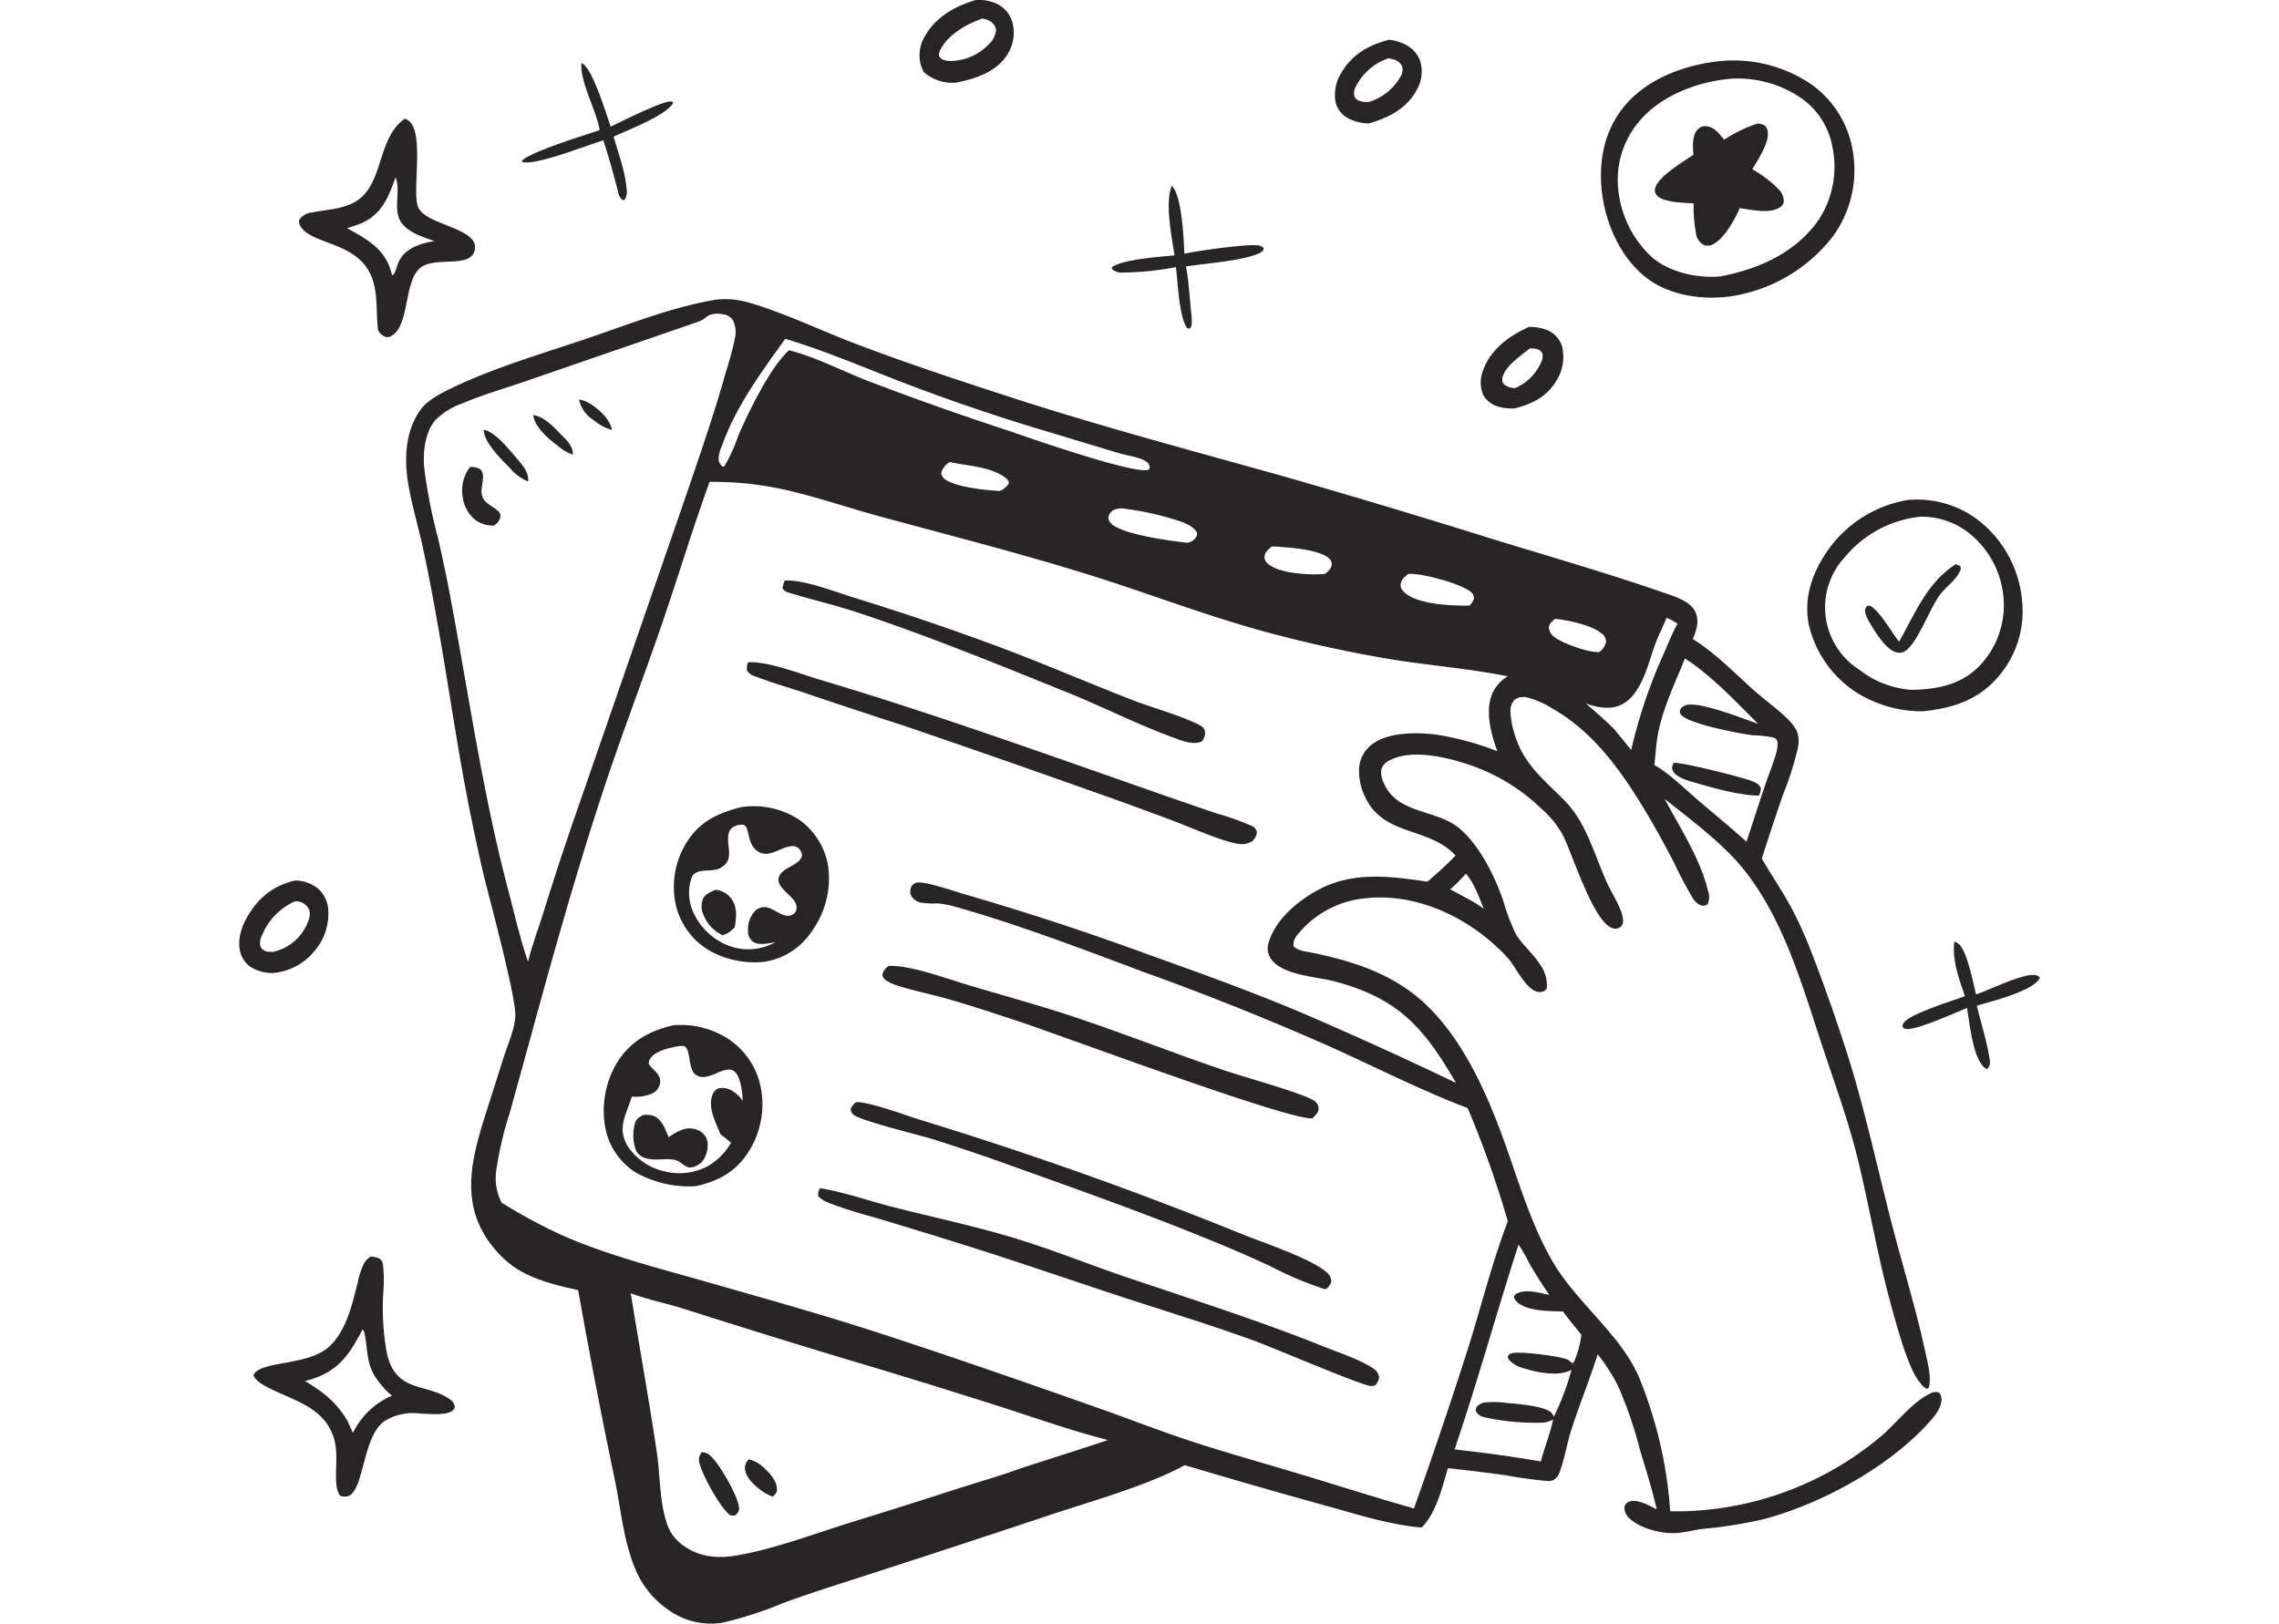 <svg xmlns="http://www.w3.org/2000/svg" xmlns:xlink="http://www.w3.org/1999/xlink" width="369" height="263" viewBox="0 0 369 263">
  <defs>
    <clipPath id="clip-path">
      <rect id="Rectangle_229" data-name="Rectangle 229" width="369" height="263" transform="translate(1883 2413)" fill="#fff" stroke="#707070" stroke-width="1"/>
    </clipPath>
  </defs>
  <g id="Mask_Group_32" data-name="Mask Group 32" transform="translate(-1883 -2413)" clip-path="url(#clip-path)">
    <g id="custom-pricing" transform="translate(1893.569 2370.661)">
      <path id="Path_2091" data-name="Path 2091" d="M83.571,52.552a1.169,1.169,0,0,1,.127.048c1.693.885,3.9,8.2,4.607,10.263,1.492-.751,8.335-4.131,9.648-4.085.375.014.241-.045.472.214-1.058,2.014-7.41,4.449-9.644,5.468.748,2.648,1.865,5.594,2.082,8.331a2.645,2.645,0,0,1-.308,1.943l-.306,0a1.858,1.858,0,0,1-.647-.917q-1.081-4.419-2.481-8.749c-2.51.744-11.161,4.2-13.149,3.489l-.046-.18c1.472-1.5,10.28-4.167,12.609-4.97C85.955,60.1,83.327,55.642,83.571,52.552Z" fill="#272526"/>
      <path id="Path_2092" data-name="Path 2092" d="M305.868,194.835a4.289,4.289,0,0,1,.562.281c1.439.873,2.519,6.571,2.952,8.284,2.2-.736,7.43-3.364,9.488-3.142a.952.952,0,0,1,.824.439,1.074,1.074,0,0,1-.048.129c-1.072,2.036-8.046,3.787-10.14,4.389.673,2.915,1.7,5.926,2.1,8.875a1.454,1.454,0,0,1-.475,1.417c-.1-.06-.2-.111-.291-.181-1.984-1.521-2.508-7.35-2.921-9.738-1.906.768-8.187,3.619-9.826,3.4-.406-.055-.427-.1-.649-.411a1.257,1.257,0,0,1,.162-.475c.823-1.521,8.136-3.724,9.971-4.42C306.635,200.9,305.474,197.806,305.868,194.835Z" fill="#272526"/>
      <path id="Path_2093" data-name="Path 2093" d="M179.154,72.426c1.667,1.615,1.931,8.586,2.04,11,2.165-.474,9.734-1.536,11.687-1.362a1.524,1.524,0,0,1,1.151.453l-.072.387c-1.475,1.561-9.986,2.158-12.514,2.591.5,2.5.588,5.14.879,7.678a9.219,9.219,0,0,1,.042,1.678c-.05.421-.057.495-.379.738l-.344-.123c-1.326-1.814-1.5-7.462-1.818-9.863a47.717,47.717,0,0,1-8.638.877,2.223,2.223,0,0,1-1.757-.623l.073-.247c1.59-1.269,7.976-1.7,10.094-1.91C179.144,80.579,178.025,75.367,179.154,72.426Z" fill="#272526"/>
      <path id="Path_2094" data-name="Path 2094" d="M236.974,95.293a7.352,7.352,0,0,1,3.165.6,4.187,4.187,0,0,1,2.221,2.575,7.258,7.258,0,0,1-.942,5.553c-1.548,2.584-3.919,3.75-6.727,4.454a7.639,7.639,0,0,1-2.326-.189,4.232,4.232,0,0,1-2.777-1.953,5.367,5.367,0,0,1,.018-4.133C230.87,98.84,233.822,96.72,236.974,95.293Zm.154,3.488c-1.445,1.14-4.266,3.035-4.468,4.962a1.432,1.432,0,0,0,.211.764,2.769,2.769,0,0,0,1.9.681,8.073,8.073,0,0,0,4.3-4.435,1.919,1.919,0,0,0,.053-1.269,1.484,1.484,0,0,0-1.023-.649A4.177,4.177,0,0,0,237.128,98.781Z" fill="#272526"/>
      <path id="Path_2095" data-name="Path 2095" d="M214.3,48.785a7.075,7.075,0,0,1,2.325.607,4.87,4.87,0,0,1,2.751,2.809,6.009,6.009,0,0,1-.568,4.733c-1.661,3.031-4.55,4.467-7.735,5.394a7.363,7.363,0,0,1-3.4-.855,4.039,4.039,0,0,1-1.985-2.52,6.7,6.7,0,0,1,.925-4.826C208.365,51.138,211.034,49.647,214.3,48.785Zm-.054,2.988a9.226,9.226,0,0,0-5.223,4.472,2.167,2.167,0,0,0-.3,1.682,1.232,1.232,0,0,0,.718.706,3.973,3.973,0,0,0,1.573.238,8.836,8.836,0,0,0,5.276-4.3,1.937,1.937,0,0,0,.142-1.545,2.119,2.119,0,0,0-1.4-1.069A6.841,6.841,0,0,0,214.243,51.774Z" fill="#272526"/>
      <path id="Path_2096" data-name="Path 2096" d="M147.431,42.34a6.855,6.855,0,0,1,3.627.733,4.793,4.793,0,0,1,.42.259,4.739,4.739,0,0,1,.391.3,4.834,4.834,0,0,1,.358.34,4.728,4.728,0,0,1,.321.375,4.811,4.811,0,0,1,.28.406,4.736,4.736,0,0,1,.236.433,4.754,4.754,0,0,1,.333.928,6.621,6.621,0,0,1-.9,5.117c-1.814,2.824-5.188,3.881-8.293,4.494a7.037,7.037,0,0,1-5.222-1.733,10.763,10.763,0,0,1-.472-1.2,5.932,5.932,0,0,1,.683-4.606C140.965,45.057,144.1,43.327,147.431,42.34Zm1.019,3c-2.61.984-5.509,2.544-6.82,5.163a2.119,2.119,0,0,0-.193.8,1.251,1.251,0,0,0,.809.744,3.48,3.48,0,0,0,1.353.161,8.688,8.688,0,0,0,5.959-2.723,3.528,3.528,0,0,0,1.152-2.367,2.074,2.074,0,0,0-1.043-1.395A3.336,3.336,0,0,0,148.45,45.345Z" fill="#272526"/>
      <path id="Path_2097" data-name="Path 2097" d="M37.335,184.94a6.119,6.119,0,0,1,3.529,1.266,4.95,4.95,0,0,1,1.718,3.471,9.307,9.307,0,0,1-2.157,6.6,9.765,9.765,0,0,1-6.774,3.652,6.769,6.769,0,0,1-3.611-.964,4.179,4.179,0,0,1-1.791-2.85c-.391-2.279.658-4.6,1.951-6.424A11.165,11.165,0,0,1,37.335,184.94Zm-.082,3.348a10.293,10.293,0,0,0-5.421,5.592,2.47,2.47,0,0,0-.193,1.861,1.64,1.64,0,0,0,1.047.725,5.589,5.589,0,0,0,1.02.023,7.8,7.8,0,0,0,5.048-3.708c.485-.831,1.093-2.147.719-3.12a2.331,2.331,0,0,0-1.356-1.226A4.689,4.689,0,0,0,37.253,188.288Z" fill="#272526"/>
      <path id="Path_2098" data-name="Path 2098" d="M54.946,61.58c3.536.874,1.153,11.265,2.133,14.162.872,2.578,6.893,3.153,8.791,5.385a1.865,1.865,0,0,1,.464,1.533C65.8,86.08,59.6,83.6,57.276,85.9c-2.452,2.426-1.554,9.171-4.455,10.832a1.155,1.155,0,0,1-1.091.126,2.644,2.644,0,0,1-1.076-1.005c-.358-2.688-.02-5.533-.863-8.142-2.01-6.223-9.615-5.626-11.6-8.567a1.483,1.483,0,0,1-.315-1.2,2.837,2.837,0,0,1,2.09-1.2c2.2-.453,4.386-.468,6.463-1.449C51.735,72.791,50.219,64.94,54.946,61.58Zm-1.459,9.483c-1.139,3.068-2.085,5.764-5.269,7.308a18.633,18.633,0,0,1-2.606.911c3.062,1.713,6.036,3.258,7.1,6.91.034.118.061.238.088.359l.13.408c1.269-.7-.145-4.442,6.861-5.583-1.873-.63-4.6-1.476-5.595-3.348C53.13,76.01,54.319,73.192,53.488,71.063Z" fill="#272526"/>
      <path id="Path_2099" data-name="Path 2099" d="M49.486,245.845a3.789,3.789,0,0,1,1.36.327,1.305,1.305,0,0,1,.587.961,22.029,22.029,0,0,1,.052,4.613,41.926,41.926,0,0,0,.528,9.485c1.39,6.858,6.41,5,10.263,7.74a1.731,1.731,0,0,1,.8,1.26c-.459,1.878-5.752.854-7.291.978a8.809,8.809,0,0,0-4.065,1.27c-3.544,2.376-3.3,10.888-5.781,12.132a2.108,2.108,0,0,1-1.447-.025c-1.381-1.978.016-6.176-1.031-9.42-1.649-5.109-6.793-6.044-10.943-8.268-.726-.389-1.791-1.024-2.042-1.854,1.094-2.422,9.111-1.371,12.516-4.844,2.577-2.629,3.447-6.595,4.341-10.041a12.4,12.4,0,0,1,1.107-3.34A3.221,3.221,0,0,1,49.486,245.845Zm-1.357,11.815c-2.014,3.9-3.826,6.676-8.229,8.044q-.54.164-1.088.3c3,1.825,5.051,3.391,6.871,6.454l.894,1.957a12.512,12.512,0,0,1,6.313-6.03,13.536,13.536,0,0,1-3-3.561c-1.174-2.23-.938-4.328-1.467-6.665A.849.849,0,0,0,48.129,257.659Z" fill="#272526"/>
      <path id="Path_2100" data-name="Path 2100" d="M298.357,123.312a16.384,16.384,0,0,1,11.9,3.689,18.545,18.545,0,0,1,6.556,12.485q.047.4.073.808t.032.81q.006.406-.008.811t-.049.81q-.035.4-.09.806t-.129.8q-.075.4-.169.793t-.209.783q-.114.389-.248.773t-.286.759q-.152.376-.324.744t-.36.727q-.19.359-.4.708t-.431.687q-.224.338-.465.665t-.5.64c-3.274,4.039-7.531,5.436-12.531,5.928a19.9,19.9,0,0,1-10.761-3.083,17.9,17.9,0,0,1-7.657-10.94c-.827-4.168.444-8.123,2.768-11.586A19.807,19.807,0,0,1,298.357,123.312Zm1.795,2.737q-.434.05-.865.121t-.859.162q-.427.091-.85.2t-.839.243q-.417.132-.827.283t-.812.322q-.4.171-.8.361t-.778.4q-.384.208-.758.435t-.737.471q-.362.244-.713.5t-.688.539q-.338.277-.662.57t-.634.6q-.31.308-.6.631t-.574.659a11.968,11.968,0,0,0,2.35,18.279,15.433,15.433,0,0,0,8.4,3.242c4.155-.067,8.04-.795,11.042-3.893a14.155,14.155,0,0,0,3.921-10.31,15.006,15.006,0,0,0-4.638-10.328,12.455,12.455,0,0,0-8.73-3.514Q300.325,126.037,300.151,126.049Z" fill="#272526"/>
      <path id="Path_2101" data-name="Path 2101" d="M306.038,133.751a1.449,1.449,0,0,1,.812.32l.055.44c-.6,1.71-2.344,2.756-3.392,4.179-1.629,2.211-3.59,7.729-5.551,9.053a1.719,1.719,0,0,1-1.437.261c-1.8-.407-3.787-3.79-4.636-5.311a4.035,4.035,0,0,1-.481-1.292,1.142,1.142,0,0,1,.365-.94l.434-.022c1.613.868,3.468,4.289,4.71,5.83C299.5,141.709,301.44,136.727,306.038,133.751Z" fill="#272526"/>
      <path id="Path_2102" data-name="Path 2102" d="M268.377,52.194a22.45,22.45,0,0,1,14.157,3.686,16.454,16.454,0,0,1,6.9,11q.074.442.126.888t.083.893q.03.447.039.9t-.006.9q-.014.448-.05.9t-.093.892q-.058.444-.138.886t-.181.878q-.1.437-.224.868t-.266.856q-.143.425-.308.842t-.349.826q-.185.408-.389.807t-.428.787q-.224.388-.467.765t-.5.742a25.746,25.746,0,0,1-16.342,9.777c-.354.067-.713.1-1.07.141-4.506.462-9.644-.419-13.208-3.371-4.138-3.428-6.474-9.03-6.928-14.3-.416-4.832.613-9.555,3.789-13.316C256.366,54.883,262.6,52.709,268.377,52.194Zm1.412,2.89c-5.34.421-11.368,2.666-14.9,6.851A14.563,14.563,0,0,0,251.422,72.7a17.245,17.245,0,0,0,5.555,11.366c2.862,2.394,7.226,3.341,10.884,3.051.044,0,.089-.01.133-.014,6.166-1.173,12.229-3.842,15.91-9.175a15.614,15.614,0,0,0,2.239-11.669,12.276,12.276,0,0,0-5.246-8.147A18.175,18.175,0,0,0,269.788,55.084Z" fill="#272526"/>
      <path id="Path_2103" data-name="Path 2103" d="M274.06,62.334a3.373,3.373,0,0,1,.918.237,1.262,1.262,0,0,1,.626.834c.492,1.856-1.549,4.768-2.443,6.347a19.41,19.41,0,0,1,4.207,3.195,2.837,2.837,0,0,1,.883,2.033,1.332,1.332,0,0,1-.568.9c-1.615,1.153-4.7.436-6.557.173-.811,1.84-2.436,4.8-4.231,5.791a1.781,1.781,0,0,1-1.568.178,2.4,2.4,0,0,1-1.233-1.585,23.7,23.7,0,0,1-.441-5.157q-.6-.029-1.19-.07c-1.294-.089-4.158-.221-4.907-1.421a1.122,1.122,0,0,1-.163-.815c.29-1.953,4.7-4.5,6.228-5.576-.039-.362-.065-.718-.072-1.082-.02-1,.028-2.379.854-3.1a1.622,1.622,0,0,1,1.378-.428c1.282.167,2.051,1.254,2.819,2.173A22.97,22.97,0,0,1,274.06,62.334Z" fill="#272526"/>
      <path id="Path_2104" data-name="Path 2104" d="M105.276,90.885a13.173,13.173,0,0,1,5.386.455c5.472,1.563,11.509,4.461,16.933,6.535,8.486,3.245,17.146,6.1,25.787,8.9,14.717,4.77,29.689,8.721,44.579,12.909q16.655,4.793,33.193,9.979c9.208,2.816,18.525,5.506,27.624,8.655,1.713.593,4.374,1.365,5.173,3.164.657,1.48.142,2.969-.437,4.363,3.714,2.264,6.98,5.751,10.258,8.61,1.689,1.473,3.564,2.8,5.151,4.376a7.293,7.293,0,0,1,1.422,1.876,4.711,4.711,0,0,1,.158,2.87,47.989,47.989,0,0,1-2.331,7.323q-1.8,5.223-3.478,10.484c1.46,2.548,3.12,4.979,4.546,7.553a63.852,63.852,0,0,1,3.445,7.509q3.516,9.088,6.41,18.392c2.524,8.372,4.376,16.917,6.554,25.38,1.811,7.039,4.01,14.1,5.541,21.195.335,1.554.916,3.7.624,5.291-.063.341-.061.383-.355.583a2.375,2.375,0,0,1-1.028-.868l-.207-.25c-1.893-2.246-3.871-9.794-4.684-12.752-2.125-7.739-3.412-15.62-5.324-23.395-1.462-5.944-3.537-11.707-5.479-17.506-3.3-9.859-6.179-20.621-12.66-28.973-3.424-4.412-8.76-8.341-13.14-11.847,2.463,4.633,5.839,9.792,7.041,14.933a2.706,2.706,0,0,1-.085,2.184,1.22,1.22,0,0,1-1.024.168,2.672,2.672,0,0,1-1.348-1.179,62.188,62.188,0,0,1-3.023-5.719c-1.73-3.312-3.547-6.631-5.518-9.806-3.719-5.99-8.02-11.709-14.281-15.234a14.386,14.386,0,0,0-3.91-1.721,2.475,2.475,0,0,0-2.09.322,2.578,2.578,0,0,0-.7,2.043,13.5,13.5,0,0,0,.684,3.621c1.386,4.615,4.4,7.026,7.68,10.3a17.573,17.573,0,0,1,2.945,3.791c1.712,3.031,2.786,6.417,4.172,9.6.694,1.6,1.676,3.053,2.316,4.672a4.758,4.758,0,0,1,.432,1.921,1.174,1.174,0,0,1-.417.881,1.339,1.339,0,0,1-1.213.206c-3.112-.75-6.61-12.168-8.137-15.115a15.547,15.547,0,0,0-3.505-4.293,30.99,30.99,0,0,0-12.408-7.315c-3.475-1.11-8.837-2.294-12.261-.4a2.26,2.26,0,0,0-1.2,1.407,3.95,3.95,0,0,0,.5,2.4c2.243,4.88,8.442,4.014,12.158,7.153,3.227,2.726,5.608,7.552,7,11.461a39.342,39.342,0,0,0,1.982,5.384c.994,1.868,2.852,3.293,4,5.108a5.69,5.69,0,0,1,1.144,3.943,1.069,1.069,0,0,1-.822.57c-2.2.448-4.152-3.977-5.369-5.353a30.56,30.56,0,0,0-4.044-3.755c-5.38-4.226-12.479-6.875-19.383-6.021a15.988,15.988,0,0,0-10.719,5.85,2.378,2.378,0,0,0-.665,1.886c.711.765,2.072.868,3.055,1.064,6.731,1.386,13.184,3.482,18.286,8.3,6.472,6.113,10.354,15.34,13.262,23.616,2.141,6.093,4,12.232,7.223,17.874,3.9,6.835,10.955,11.782,14.1,18.909a70.025,70.025,0,0,1,5.063,21.754q.577.01,1.155.007t1.155-.019q.577-.016,1.154-.044t1.152-.07q.576-.041,1.151-.1t1.148-.122q.574-.068,1.145-.148t1.142-.173q.57-.093,1.138-.2t1.133-.224q.565-.118,1.127-.25t1.122-.275q.559-.144,1.115-.3t1.108-.325q.552-.169,1.1-.35t1.092-.374q.544-.193,1.084-.4t1.075-.423q.535-.217,1.065-.447t1.055-.47q.525-.241,1.044-.494t1.032-.517q.513-.265,1.021-.541t1.008-.563q.5-.287,1-.586t.982-.607q.488-.309.968-.63t.954-.651q.473-.331.939-.672t.924-.693q.458-.352.908-.714t.892-.734c2.466-2.082,5.089-5.552,7.921-6.92a1.8,1.8,0,0,1,1.525-.189,1.454,1.454,0,0,1,.377.975c.116,1.282-.965,2.671-1.769,3.585-6.514,7.411-17.84,13.595-27.311,16.011a74.172,74.172,0,0,1-9.564,1.5c-1.5.184-3,.625-4.517.688-2.252.093-5.722-.81-7.348-2.406a2.368,2.368,0,0,1-.819-1.871c.187-.387.266-.6.689-.788,1.339-.594,3.383.641,4.544,1.222-.721-3.24-1.747-6.422-2.694-9.6a67.275,67.275,0,0,0-3.552-10.367,30.546,30.546,0,0,0-3.312-5.163c-1.321,4.156-2.966,8.2-4.3,12.343-.713,2.216-1.043,4.635-1.889,6.789a2.444,2.444,0,0,1-.806,1.142,1.994,1.994,0,0,1-1.3.234,65.666,65.666,0,0,1-6.572-.909q-4.68-.636-9.375-1.151c-.986,3.254-1.831,7.105-4.252,9.618-5.233-.442-10.652-2.2-15.707-3.594q-11.363-3.13-22.654-6.514c-5.794,3.221-15.242,5.888-21.741,8.039q-17.584,5.874-35.235,11.542c-2.718.883-5.415,1.785-8.1,2.773a61.1,61.1,0,0,1-9.832,3.178,11.885,11.885,0,0,1-8.938-2.261,14.773,14.773,0,0,1-5.234-6.739c-1.78-4.35-2.247-9.467-3.183-14.064q-3.211-15.36-5.954-30.81c-3.484-.777-7.322-1.676-10.31-3.71a15.808,15.808,0,0,1-2.96-2.669c-5.888-6.711-4.3-13.929-1.846-21.718L71,213.524c.661-2.039,1.71-4.362,1.867-6.488.218-2.96-4.121-18.859-5.109-22.931q-1.041-4.411-1.934-8.855c-2.294-11.076-3.789-22.331-5.824-33.461q-.981-5.614-2.195-11.183c-.69-3.03-1.55-6.04-2.132-9.092-.833-4.363-.81-9.012,1.823-12.781,1.1-1.567,3.29-2.675,4.969-3.489,6.772-3.281,14.6-5.579,21.746-7.99C91.061,94.942,98.129,92.092,105.276,90.885Zm-.96,29.5c-2.8,7.735-5.164,15.631-7.843,23.41-3.05,8.857-6.415,17.6-9.347,26.5-4.393,13.335-8.17,26.795-11.864,40.339l-3.256,11.805a57.032,57.032,0,0,0-2.279,9.865,8.686,8.686,0,0,0,.828,4.629l.091.192a86.327,86.327,0,0,0,9.815,5.282c7.458,3.294,15.629,5.322,23.451,7.565,9.358,2.683,18.785,5.3,28.04,8.322,11.88,3.876,23.743,8.008,35.528,12.169,4.515,1.594,8.981,3.337,13.519,4.865,6.049,2.036,12.195,3.74,18.306,5.573,6.357,1.907,12.673,3.934,19.058,5.752q4.65-13.014,8.841-26.182c2.117-6.788,3.831-13.682,6.362-20.335a165.193,165.193,0,0,0-6.5-18.337c-7.79-2.945-15.266-6.822-22.875-10.21q-14.43-6.369-29.27-11.713c-10.141-3.774-20.281-7.705-30.7-10.646a15.076,15.076,0,0,0-3-.577,14.207,14.207,0,0,1-2.8-.141,2.333,2.333,0,0,1-1.463-1.118,1.709,1.709,0,0,1-.005-1.355,1.275,1.275,0,0,1,.863-.731c1.237-.355,6.522,1.513,8.09,1.953q14.853,4.318,29.372,9.651c8.455,3.022,16.9,6.062,25.175,9.564q12.474,5.377,24.722,11.251c-5.175-8.939-9.267-13.664-19.617-16.436-2.964-.794-8.683-.968-10.461-3.824a2.993,2.993,0,0,1-.24-2.516c1.11-3.778,4.97-6.938,8.335-8.656,5.537-2.826,11.442-2.035,17.341-1.158a58.392,58.392,0,0,0,4.568-4.233c-4.314-4.723-11.664-3.045-14.647-9.5a9.685,9.685,0,0,1-.973-4.529,5.282,5.282,0,0,1,1.9-3.831c2.674-2.172,7.4-2.137,10.632-1.721a47.6,47.6,0,0,1,9.862,2.684c-1.029-2.777-2.057-6.588-.776-9.436a6.2,6.2,0,0,1,2.462-2.7c-5.931-1.184-11.981-1.692-17.955-2.6a208.91,208.91,0,0,1-20.942-4.506c-9.6-2.583-18.913-6.193-28.394-9.171-11.327-3.558-22.859-6.484-34.312-9.6C121.868,123.245,115.2,120.262,104.317,120.385Zm1.155-27.249c-1.924.144-1.46.8-3.062,1.339L75.347,103.8c-3.668,1.3-7.426,2.332-11.014,3.855a11.646,11.646,0,0,0-4.419,2.731c-1.69,1.963-2.027,5.283-1.794,7.751a85.322,85.322,0,0,0,2.151,11.037q1.232,5.253,2.208,10.559c2.961,15.815,5.251,31.906,9.423,47.457.933,3.628,1.8,7.383,3.031,10.919.625-2.6,1.6-5.158,2.405-7.713q2.871-9.278,6.094-18.439L100.32,123.15c2.223-6.509,4.492-13.006,6.377-19.624.589-2.068,1.29-4.141,1.69-6.254a4.364,4.364,0,0,0-.268-3.019,2.039,2.039,0,0,0-1.346-.967A8.012,8.012,0,0,0,105.472,93.135ZM91.555,251.8c1.39,8.585,2.937,17.16,4.226,25.759.562,3.753.405,7.868,1.616,11.48a6.892,6.892,0,0,0,2.721,3.648c2.625,1.874,5.555,2.1,8.656,1.563,6.106-1.05,12.611-3.541,18.57-5.388q8.9-2.745,17.763-5.615c3.076-.983,6.234-1.875,9.266-2.981,4.8-1.591,9.651-3.071,14.438-4.7-5.8-1.492-11.431-3.475-17.122-5.312Q141.65,267.044,131.56,264q-15.673-4.669-31.254-9.637C97.447,253.445,94.348,252.838,91.555,251.8Zm143.752-7.9c-3.571,11.035-6.621,22.2-10.367,33.187,4.7.52,9.311,1.14,13.974,1.953.606-2.27,1.506-4.527,2-6.808a4.865,4.865,0,0,1-1.432.506,37.714,37.714,0,0,1-9.811-.884,2.006,2.006,0,0,1-1.213-.841c-.145-.263-.053-.421-.006-.7a1.986,1.986,0,0,1,1.5-.835,13.863,13.863,0,0,1,3.321.075c1.417.113,6.569.49,7.456,1.709a3.009,3.009,0,0,1,.28.548,41.973,41.973,0,0,0,2.865-7.6c-2.111,1.125-5.565.422-7.766-.279a4.631,4.631,0,0,1-2.376-1.39,1.314,1.314,0,0,1-.178-.441c.159-.358.162-.4.544-.556,1.14-.456,8.224.487,9.212,1.026a2.129,2.129,0,0,1,.722.781l.129-.1-.275-.1-.042-.169.376.067a16.244,16.244,0,0,0,1.262-4.516c-1-1.249-2.041-2.482-2.969-3.787-2.15-.072-5.9,0-7.518-1.612a1.636,1.636,0,0,1-.424-.7.734.734,0,0,1,.471-.594c1.4-.777,3.744-.1,5.236.226-1.093-1.633-2.162-3.271-3.149-4.972A31.638,31.638,0,0,0,235.307,243.9Zm26.937-94.92c-1.586,3.965-3.474,7.8-4.323,12.019-.35,1.739-.416,3.483-.622,5.236,2.538,1.48,4.682,3.652,6.906,5.561,2.663,2.286,5.389,4.513,8,6.858,1.384-4.068,2.591-8.159,4.117-12.177.311-.99,1.274-3.3.8-4.254a.9.9,0,0,0-.6-.438,17.809,17.809,0,0,0-3.3-.362c-2.026-.264-10.715-1.859-11.687-3.445-.209-.342-.073-.55.038-.894a1.934,1.934,0,0,1,1.55-.633c2.608-.055,8.343,2.194,10.973,3.119C270.436,155.945,266.581,151.773,262.243,148.98ZM116.578,97.207c-3.9,5.451-8.015,10.959-10.258,17.361a5.331,5.331,0,0,0-.545,2.232,2.121,2.121,0,0,0,.622,1.1c.343-.059.247.029.4-.181A24.9,24.9,0,0,0,108.928,113c1.747-4.041,5.11-11.011,8.253-13.939,4.312,1.1,8.539,3.331,12.7,4.944q11.422,4.368,23.048,8.16c3.5,1.241,19.665,6.827,22.35,6.305l.322-.257a1.248,1.248,0,0,0-.418-1,3.738,3.738,0,0,0-1.3-.645c-1.131-.367-2.337-.554-3.485-.894L158.9,112.2c-7.527-2.237-15.124-4.805-22.461-7.6C129.836,102.082,123.345,99.257,116.578,97.207Zm142.681,45.184c-.535,1.424-1.267,2.763-1.795,4.187-1.207,3.255-2.22,8.489-5.759,10-1.751.745-3.752.3-5.484-.284,1.576,1.363,3.145,2.713,4.615,4.191l2.707,3.328a82.549,82.549,0,0,1,5.347-15.769c.686-1.56,1.315-3.2,2.154-4.687A9.428,9.428,0,0,0,259.259,142.391Zm-88.27-17.728c-.725.1-1.335.129-1.8.767a1.579,1.579,0,0,0-.3.826,1.771,1.771,0,0,0,.858,1.2c2.37,1.564,8.959,2.457,11.9,2.783a1.858,1.858,0,0,0,1.34-.758,1.185,1.185,0,0,0,.261-.868c-.669-1.273-2.651-1.824-3.953-2.225q-2.035-.618-4.118-1.05T170.99,124.663Zm46.468,10.627c-.588.471-1.111.838-1.23,1.635a1.271,1.271,0,0,0,.386,1.131c1.911,2.209,7.946,2.4,10.566,2.363l.185,0a3.171,3.171,0,0,0,.726-1.117,1.361,1.361,0,0,0-.567-1.141C225.858,136.833,219.547,135.114,217.458,135.29Zm-22.084-4.452c-.573.512-1.192.91-1.2,1.742a1.34,1.34,0,0,0,.424.946c1.754,1.718,6.71,1.95,9.016,1.787.123-.008.244-.024.366-.037.527-.458,1.052-.812,1.075-1.573a1.188,1.188,0,0,0-.391-.888C203.053,131.261,197.671,130.958,195.374,130.838Zm-52.153-13.662a2.845,2.845,0,0,0-1.4,1.8,1.673,1.673,0,0,0,.847,1.146c1.919,1.15,6.334,1.619,8.644,1.727a2.973,2.973,0,0,0,1.424-1.156c.1-.214-.018-.377-.084-.585C150.582,117.957,146,117.794,143.221,117.176Zm98.031,25.394c-.494.374-1.015.764-1.033,1.451a2.116,2.116,0,0,0,.975,1.546c1.275,1,5.566,2.508,7.169,2.381a2.555,2.555,0,0,0,1.107-1.686,1.639,1.639,0,0,0-.679-1.31C247.2,143.59,243.293,142.772,241.252,142.57Zm-14.481,41.273a24.3,24.3,0,0,1-2.545,2.531q2.047,1.075,4.061,2.212l1.392.914C228.893,187.676,228.131,185.311,226.772,183.844Z" fill="#272526"/>
      <path id="Path_2105" data-name="Path 2105" d="M260.446,165.879c1.593-.037,10.642,2.235,12.429,2.892.717.264,1.3.456,1.642,1.18a2.177,2.177,0,0,1-.314,1.251c-3.365-.081-7.412-1.265-10.643-2.19-1.039-.3-2.916-.858-3.326-1.966C260.057,166.564,260.25,166.3,260.446,165.879Z" fill="#272526"/>
      <path id="Path_2106" data-name="Path 2106" d="M110.668,278.688a5.586,5.586,0,0,1,2.669,1.582c.867.81,1.942,2.077,1.9,3.351-.016.5-.343.78-.672,1.118a7.574,7.574,0,0,1-1.889-1.008c-1.1-.827-2.477-2.048-2.634-3.5A2.062,2.062,0,0,1,110.668,278.688Z" fill="#272526"/>
      <path id="Path_2107" data-name="Path 2107" d="M103.08,277.53a2.268,2.268,0,0,1,1.233.457c1.483,1.183,4.711,6.781,4.783,8.616.023.581-.252.769-.614,1.165a1.96,1.96,0,0,1-.82-.025c-1.624-1.175-4.65-6.691-5.048-8.7A1.853,1.853,0,0,1,103.08,277.53Z" fill="#272526"/>
      <path id="Path_2108" data-name="Path 2108" d="M83.194,107.043a4.655,4.655,0,0,1,1.878.737c1.468.961,3.085,2.423,3.455,4.2a8.744,8.744,0,0,1-3.154-1.729A5.032,5.032,0,0,1,83.194,107.043Z" fill="#272526"/>
      <path id="Path_2109" data-name="Path 2109" d="M75.762,109.563l.183.036c1.651.312,3.039,1.8,4.182,2.964.937.951,2.083,1.977,2.077,3.388A5.725,5.725,0,0,1,80.08,114.8C78.433,113.565,76.067,111.692,75.762,109.563Z" fill="#272526"/>
      <path id="Path_2110" data-name="Path 2110" d="M67.76,111.952c1.75.233,4.239,3.324,5.345,4.63.917,1.082,1.972,2.24,1.842,3.737a7.751,7.751,0,0,1-3.02-2.24C70.562,116.685,67.744,113.923,67.76,111.952Z" fill="#272526"/>
      <path id="Path_2111" data-name="Path 2111" d="M65.528,117.98a2.826,2.826,0,0,1,1.645.355c.945.77.142,2.7.224,3.761.129,1.691,1.563,2.014,2.652,2.988a1.152,1.152,0,0,1,.432.888,2.318,2.318,0,0,1-1.027,1.478,4.736,4.736,0,0,1-2.873-.768,5.629,5.629,0,0,1-2.205-3.667A6.331,6.331,0,0,1,65.528,117.98Z" fill="#272526"/>
      <path id="Path_2112" data-name="Path 2112" d="M116.5,136.37c2.964-.2,8.181,1.818,11.154,2.751q12.073,3.718,23.91,8.128c7.063,2.668,14,5.663,21.038,8.4,3.491,1.357,7.21,2.312,10.6,3.894.562.262,1.182.565,1.328,1.232a2.031,2.031,0,0,1-.567,1.682c-1.457.587-3.267-.192-4.654-.7-5.766-2.117-11.352-4.962-17.062-7.27-11.235-4.541-22.538-9.169-34.044-12.978-3.447-1.141-6.968-1.949-10.437-3-.614-.186-1.324-.3-1.631-.882A5,5,0,0,1,116.5,136.37Z" fill="#272526"/>
      <path id="Path_2113" data-name="Path 2113" d="M128.04,220.85c2-.128,7.977,2.106,10.221,2.808q26.686,8.166,52.542,18.668c3.278,1.3,11.066,3.927,13.421,6.075a1.967,1.967,0,0,1,.758,1.535,2.337,2.337,0,0,1-.93,1.225,55.891,55.891,0,0,1-8.908-3.736q-4.832-2.25-9.772-4.253c-11.392-4.662-23.08-8.762-34.666-12.915q-5.132-1.805-10.321-3.44c-2.249-.7-11.348-2.883-12.713-3.915-.4-.3-.4-.465-.51-.921A2.379,2.379,0,0,1,128.04,220.85Z" fill="#272526"/>
      <path id="Path_2114" data-name="Path 2114" d="M133.293,198.783c3.49-.174,9.492,2.084,12.978,3.121,5.885,1.75,11.833,3.367,17.652,5.329,8.082,2.726,16.024,5.857,24.113,8.585,2.545.858,12.568,3.668,14.114,4.774a1.609,1.609,0,0,1,.786,1.244c.013.714-.564,1.173-1.029,1.629-4.134.266-41.216-13.661-48.474-16.018-3.631-1.179-7.266-2.4-10.943-3.424-2.587-.722-5.278-1.256-7.826-2.089a6.294,6.294,0,0,1-1.894-.9,1.138,1.138,0,0,1-.455-1A2.866,2.866,0,0,1,133.293,198.783Z" fill="#272526"/>
      <path id="Path_2115" data-name="Path 2115" d="M110.585,149.584c3.418-.1,8.391,1.889,11.785,2.9,18.46,5.5,36.6,12.069,54.786,18.405q4.65,1.631,9.317,3.211a44.674,44.674,0,0,1,5.509,1.947,1.46,1.46,0,0,1,.97,1.117,2.518,2.518,0,0,1-.745,1.4,3.19,3.19,0,0,1-1.981.488c-2.705-.321-7.957-2.695-10.778-3.755q-7.013-2.635-14.083-5.115-14.672-5.213-29.406-10.248-8.12-2.628-16.205-5.362c-2.688-.893-5.461-1.691-8.1-2.708a2.36,2.36,0,0,1-1.25-.869A2.083,2.083,0,0,1,110.585,149.584Z" fill="#272526"/>
      <path id="Path_2116" data-name="Path 2116" d="M122.177,234.773c4.032.66,7.934,2.068,11.89,3.071,6.514,1.653,13.11,3.055,19.545,5,6.185,1.868,12.181,4.314,18.3,6.384,10.694,3.618,21.347,6.989,31.84,11.2,2.33.935,6.014,2.159,7.982,3.52a1.99,1.99,0,0,1,.994,1.413,2.129,2.129,0,0,1-.678,1.371,3.462,3.462,0,0,1-.666.08c-1.285-.006-15.643-6.123-18.26-7.093-7.369-2.729-14.89-4.982-22.35-7.437-8.716-2.867-17.375-5.88-26.141-8.6q-6.951-2.187-13.936-4.263a72.336,72.336,0,0,1-7.208-2.314,4.3,4.3,0,0,1-1.535-1C121.805,235.51,121.957,235.334,122.177,234.773Z" fill="#272526"/>
      <path id="Path_2117" data-name="Path 2117" d="M109.455,173.057a13.594,13.594,0,0,1,9.218,1.935,11.5,11.5,0,0,1,4.836,7.569,14.632,14.632,0,0,1-2.648,10.623,11.254,11.254,0,0,1-7.582,4.915,14.994,14.994,0,0,1-8.9-1.759q-.25-.143-.492-.3t-.476-.323q-.234-.167-.46-.346t-.442-.368q-.217-.189-.423-.389t-.4-.41q-.2-.21-.383-.429t-.361-.448q-.175-.228-.339-.465t-.315-.481q-.152-.244-.291-.5t-.266-.51q-.127-.258-.241-.523t-.215-.533q-.1-.27-.188-.544t-.161-.552a13.62,13.62,0,0,1,1.52-10.184C102.546,175.479,105.581,174.036,109.455,173.057Zm-.476,2.889c-.635.211-1.145.363-1.437,1.03-.853,1.95,1.151,4.486-1.476,5.95-1.435.8-4.059-.2-4.693,1.671a7.608,7.608,0,0,0,.587,6.047q.117.224.244.443t.266.43q.138.212.287.417t.307.4q.159.2.326.386t.345.37q.177.181.363.352t.38.334q.194.162.4.315t.411.3q.209.142.424.274t.438.253q.222.121.45.231t.46.209q.233.1.47.186t.479.162a8.883,8.883,0,0,0,6.937-.762c-1.114.171-2.792.619-3.73-.192a2.2,2.2,0,0,1-.676-1.365l.007-.242a4.418,4.418,0,0,1,1.2-3.335,2.151,2.151,0,0,1,1.741-.53c1.361.168,3.165,2.219,4.536,1a1.277,1.277,0,0,0,.382-1.067c-.1-1.887-4.117-3.237-2.6-5.319.881-1.207,3.087-1.487,3.484-2.957a1.766,1.766,0,0,0-.55-1.2,1.366,1.366,0,0,0-1.121-.352c-1.893.117-3.824,2.213-5.724.671-1.66-1.347-.972-4.114-2.286-4.157A5.493,5.493,0,0,0,108.979,175.947Z" fill="#272526"/>
      <path id="Path_2118" data-name="Path 2118" d="M105.269,186.447a3.547,3.547,0,0,1,2.637,1.535c.933,1.37.753,2.966.492,4.5a3.961,3.961,0,0,1-1.971,1.323,6.021,6.021,0,0,1-3-3.084,3.422,3.422,0,0,1-.207-2.73C103.569,187.142,104.5,186.8,105.269,186.447Z" fill="#272526"/>
      <path id="Path_2119" data-name="Path 2119" d="M98.473,208.388a14.309,14.309,0,0,1,8.368,1.893,12.3,12.3,0,0,1,5.688,7.792q.077.346.138.7t.1.7q.043.352.068.706t.033.708q.007.355,0,.709t-.037.708q-.028.354-.073.706t-.107.7q-.062.349-.142.695t-.177.687q-.1.341-.21.677t-.243.666q-.13.33-.276.653t-.308.639q-.162.316-.34.623t-.37.605c-2.067,3.221-4.9,4.705-8.549,5.508a17.837,17.837,0,0,1-9.719-2.253,11.033,11.033,0,0,1-4.838-7A15.176,15.176,0,0,1,89.4,214.342C91.551,210.953,94.641,209.258,98.473,208.388Zm.941,3.366c-1.458.254-3.852.731-4.708,2.044a1.315,1.315,0,0,0-.215.875c.72,1.1,2.148,1.7,1.777,3.247a2.24,2.24,0,0,1-1.108,1.458,6.383,6.383,0,0,1-3.431.549c-.861,2.915-2.435,4.985-.7,8A9.662,9.662,0,0,0,97.1,232.07a9.909,9.909,0,0,0,6.746-.756A10.158,10.158,0,0,0,107.8,227.4c-.561-.447-1.113-.916-1.693-1.336-.777-1.86-2.148-4.442-1.3-6.451a1.757,1.757,0,0,1,.868-.971,2.883,2.883,0,0,1,2.342.4,5.137,5.137,0,0,1,1.671,1.6c-.061-1.325-.265-3.672-1.222-4.664a1.414,1.414,0,0,0-1.166-.4c-1.651.115-3.632,1.984-5.229.816-1.326-.97-.7-4.174-1.9-4.626A3.481,3.481,0,0,0,99.414,211.754Z" fill="#272526"/>
      <path id="Path_2120" data-name="Path 2120" d="M93.564,222.93a4.152,4.152,0,0,1,1.552.084c1.472.507,2.021,2.224,2.589,3.52a8.381,8.381,0,0,1,2.519-1.337,3.419,3.419,0,0,1,2.644.4,2.627,2.627,0,0,1,.22.162,2.555,2.555,0,0,1,.2.185,2.55,2.55,0,0,1,.339.428,2.543,2.543,0,0,1,.241.489,2.57,2.57,0,0,1,.133.529,4.373,4.373,0,0,1-1.027,3.256q-.19.132-.384.257a2.474,2.474,0,0,1-1.537.522c-.763-.075-1.378-.918-2.124-1.159-1.3-.418-3.143.067-4.561-.253a2.744,2.744,0,0,1-1.921-1.239,7.1,7.1,0,0,1-.177-4.591C92.472,223.5,92.985,223.257,93.564,222.93Z" fill="#272526"/>
    </g>
  </g>
</svg>

